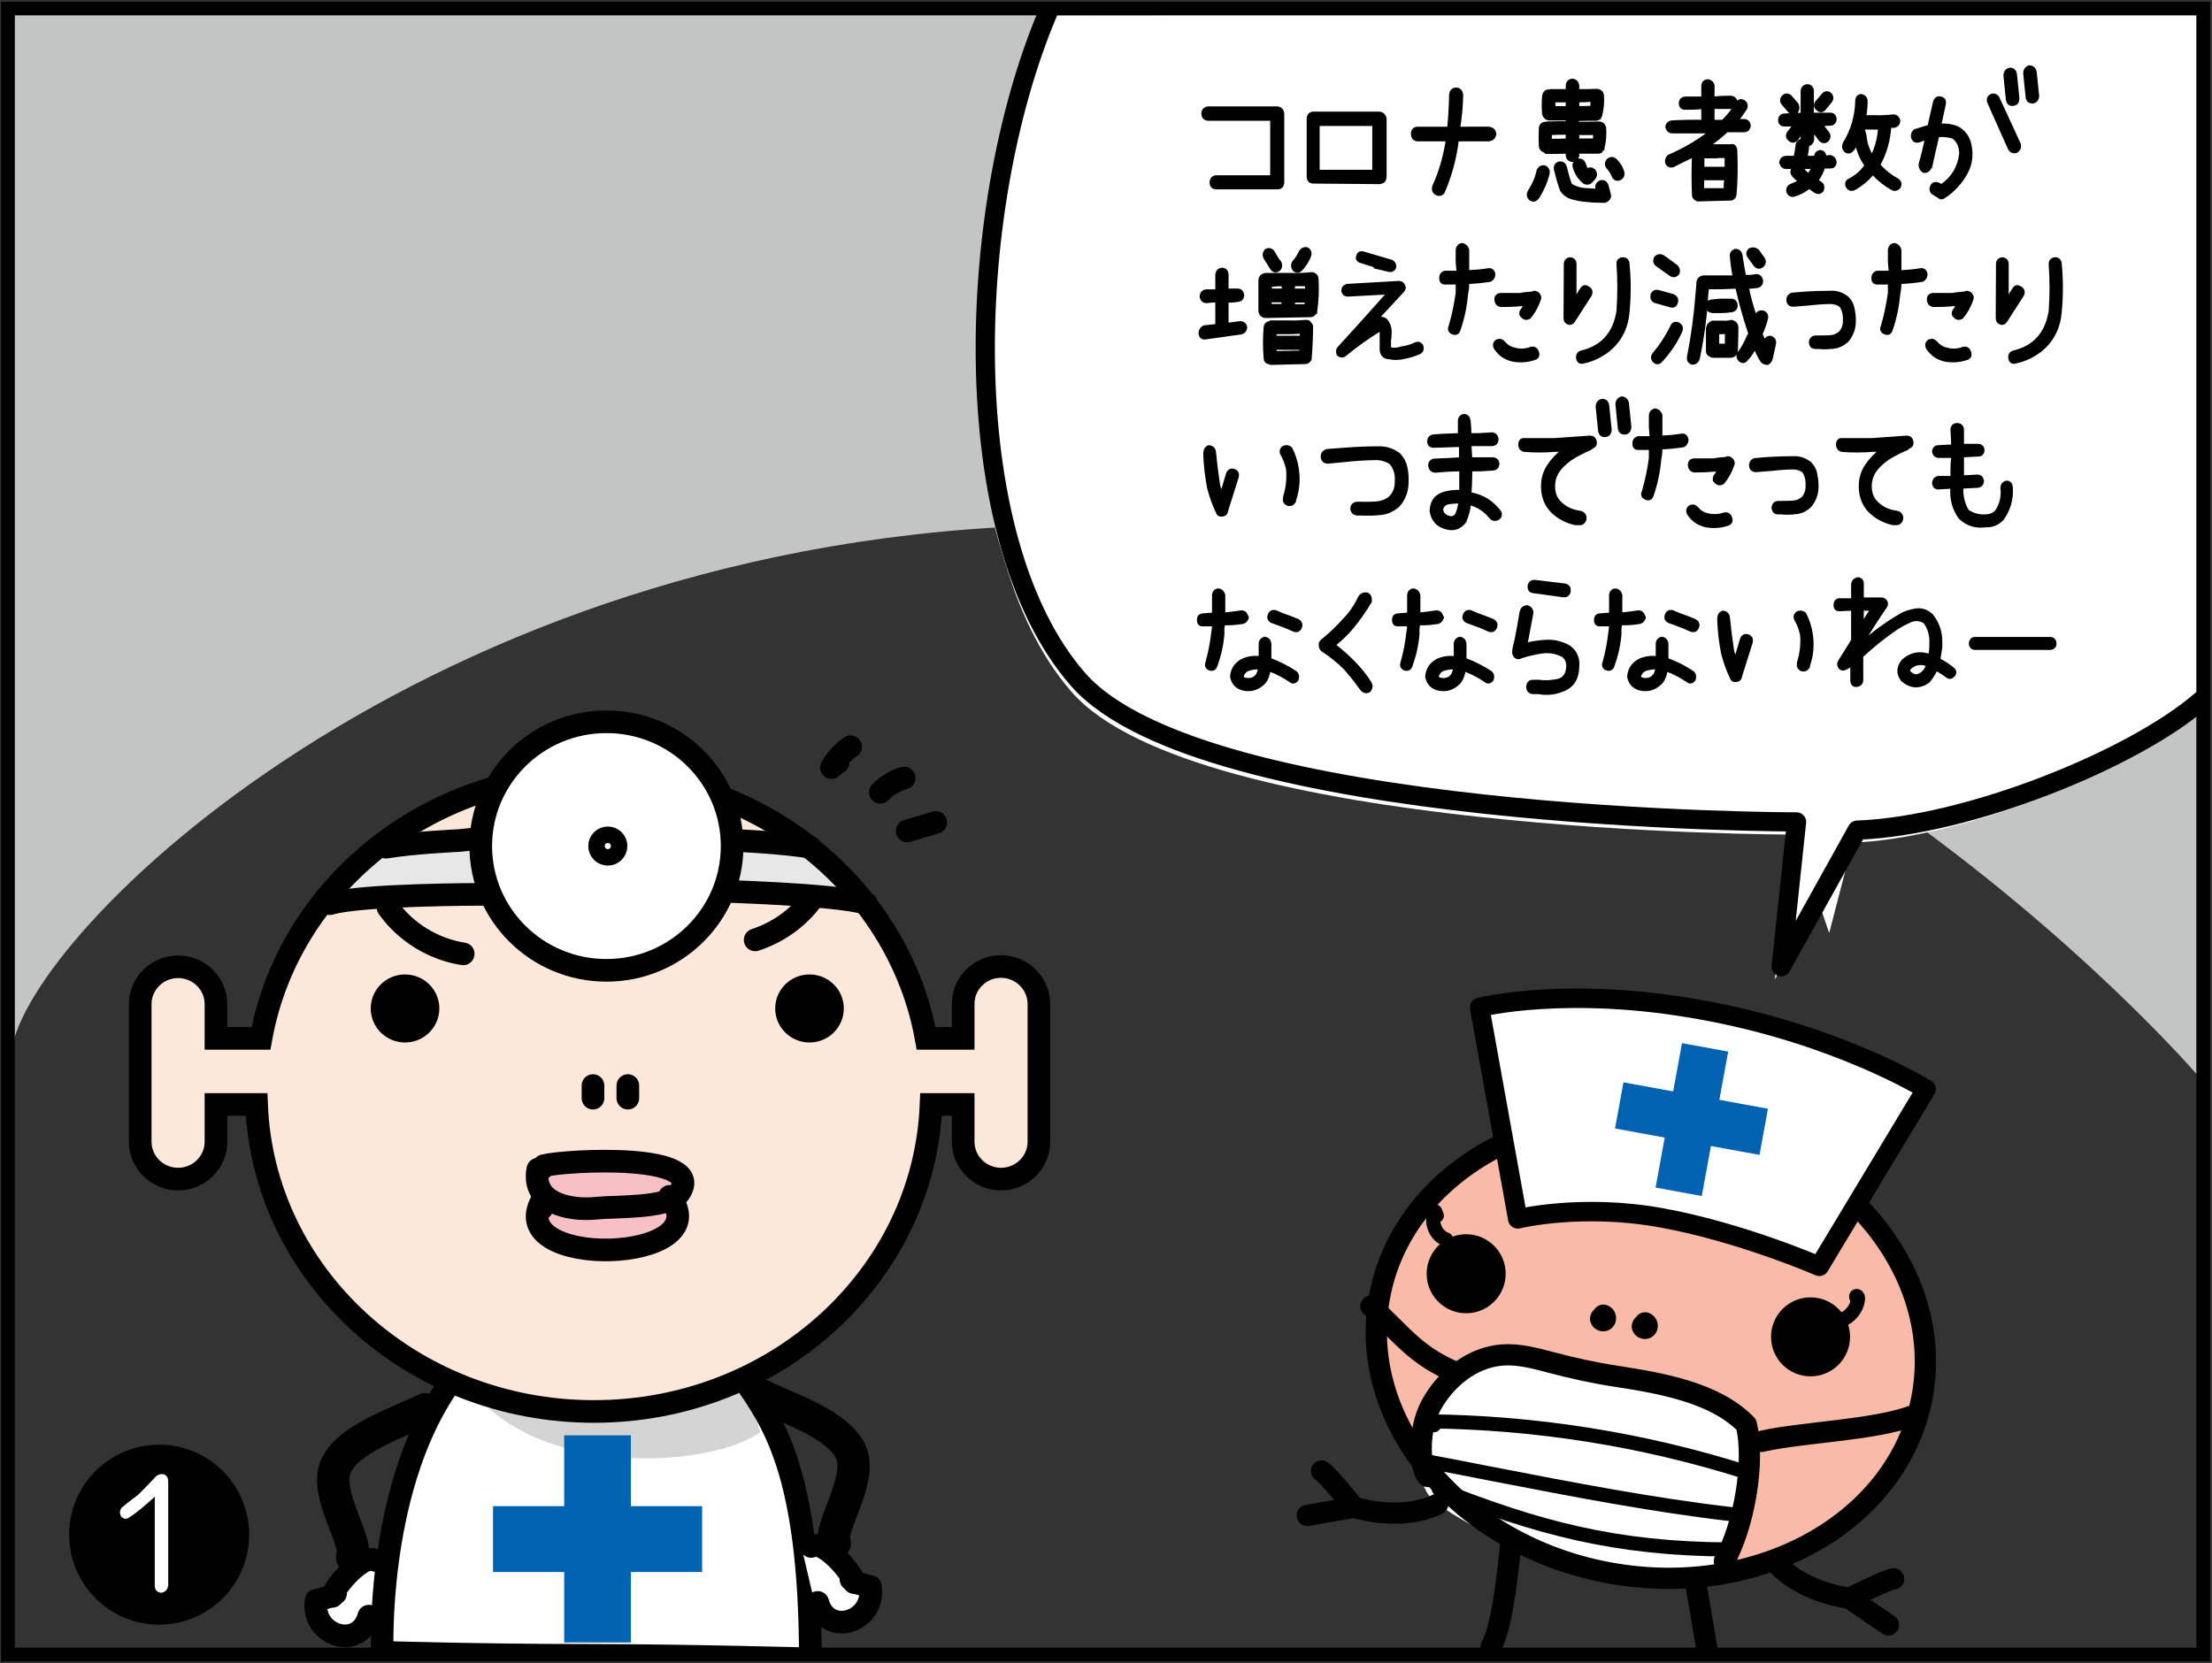 <?xml version="1.0" encoding="utf-8"?>
<!-- Generator: Adobe Illustrator 26.2.1, SVG Export Plug-In . SVG Version: 6.00 Build 0)  -->
<svg version="1.1" xmlns="http://www.w3.org/2000/svg" xmlns:xlink="http://www.w3.org/1999/xlink" x="0px" y="0px"
	 viewBox="0 0 806.1 606.2" style="enable-background:new 0 0 806.1 606.2;" xml:space="preserve">
<rect x="0" y="0" width="806.1" height="606.2" fill="#333333" stroke="none"/>
<style type="text/css">
	.st0{clip-path:url(#SVGID_00000012471251745866182890000004190715415896831880_);fill:#FFFFFF;}
	.st1{clip-path:url(#SVGID_00000012471251745866182890000004190715415896831880_);fill:#C3C4C4;}
	.st2{clip-path:url(#SVGID_00000012471251745866182890000004190715415896831880_);fill:#FCE7DB;}
	.st3{clip-path:url(#SVGID_00000012471251745866182890000004190715415896831880_);fill:#E7E7E8;}
	.st4{clip-path:url(#SVGID_00000012471251745866182890000004190715415896831880_);fill:#D4D4D5;}
	.st5{clip-path:url(#SVGID_00000012471251745866182890000004190715415896831880_);fill:#F6C0C5;}
	.st6{clip-path:url(#SVGID_00000012471251745866182890000004190715415896831880_);fill:#0062B0;}
	
		.st7{clip-path:url(#SVGID_00000012471251745866182890000004190715415896831880_);fill:none;stroke:#000000;stroke-width:8.249;stroke-miterlimit:10;}
	
		.st8{clip-path:url(#SVGID_00000012471251745866182890000004190715415896831880_);fill:none;stroke:#000000;stroke-width:8.249;stroke-linecap:round;stroke-linejoin:round;stroke-miterlimit:10;}
	.st9{clip-path:url(#SVGID_00000012471251745866182890000004190715415896831880_);}
	
		.st10{clip-path:url(#SVGID_00000012471251745866182890000004190715415896831880_);fill:none;stroke:#000000;stroke-width:11.784;stroke-linecap:round;stroke-linejoin:round;stroke-miterlimit:10;}
	.st11{fill:#FFFFFF;stroke:#000000;stroke-width:8.249;stroke-miterlimit:10;}
	.st12{clip-path:url(#SVGID_00000012471251745866182890000004190715415896831880_);fill:#F9BBA8;}
	
		.st13{clip-path:url(#SVGID_00000012471251745866182890000004190715415896831880_);fill:none;stroke:#000000;stroke-width:7.744;stroke-linecap:round;stroke-linejoin:round;stroke-miterlimit:10;}
	
		.st14{clip-path:url(#SVGID_00000012471251745866182890000004190715415896831880_);fill:#FFFFFF;stroke:#000000;stroke-width:7.088;stroke-linecap:round;stroke-linejoin:round;stroke-miterlimit:10;}
	
		.st15{clip-path:url(#SVGID_00000012471251745866182890000004190715415896831880_);fill:none;stroke:#000000;stroke-width:5.148;stroke-linecap:round;stroke-linejoin:round;stroke-miterlimit:10;}
	.st16{fill:#0062B0;}
	.st17{stroke:#000000;stroke-width:1.033;stroke-miterlimit:10;}
	
		.st18{clip-path:url(#SVGID_00000012471251745866182890000004190715415896831880_);fill:none;stroke:#000000;stroke-width:7;stroke-linecap:round;stroke-linejoin:round;stroke-miterlimit:10;}
	.st19{fill:none;stroke:#000000;stroke-width:5;stroke-miterlimit:10;}
	.st20{fill:#FFFFFF;}
</style>
<g id="コミック下地">
</g>
<g id="レイヤー_4">
</g>
<g id="コミック線">
</g>
<g id="K線のコピー">
	<g>
		<defs>
			<rect id="SVGID_1_" x="2.9" y="3.1" width="800" height="600"/>
		</defs>
		<clipPath id="SVGID_00000118366851610548232570000014448853932849441975_">
			<use xlink:href="#SVGID_1_"  style="overflow:visible;"/>
		</clipPath>
		<path style="clip-path:url(#SVGID_00000118366851610548232570000014448853932849441975_);fill:#FFFFFF;" d="M801.1,257.7
			c-24.6,21.4-84.8,45.8-125.4,47.3l-9.1,35.1L653.6,302c0,0-216.3,0-261.8-51.9S346.1,105,381.1,4.2l423.1-0.1L801.1,257.7z"/>
		<path style="clip-path:url(#SVGID_00000118366851610548232570000014448853932849441975_);fill:#C3C4C4;" d="M804.1,4.1l-2.4,388.8
			c0,0-171.8-201.6-405.5-201.6S13.6,335.6,4.5,381.4l-4.6-378L804.1,4.1z"/>
		<path style="clip-path:url(#SVGID_00000118366851610548232570000014448853932849441975_);fill:#FFFFFF;" d="M799.9,259.9
			c-24.6,21.4-84.8,45.8-125.4,47.3L646.8,357l5.6-52.8c0,0-216.3,0-261.8-51.9S349.1,77.5,381.1,5.7l423.1-1.6l-0.1,262.8"/>
		<polygon style="clip-path:url(#SVGID_00000118366851610548232570000014448853932849441975_);fill:#FFFFFF;" points="140,570.8 
			132.7,567.2 124.3,579.1 113.4,583.9 119.4,597.1 135.1,591.1 		"/>
		<path style="clip-path:url(#SVGID_00000118366851610548232570000014448853932849441975_);fill:#FFFFFF;" d="M270.4,501.3
			c8.5,15.6,23,34.7,26.6,101.8c0,0-59.3,6-76.2,7.2c-16.9,1.2-62.9-4.8-81-9.6c0,0-2.4-12,4.8-47.9c7.3-35.9,19.4-50.3,19.4-50.3
			s29,14.4,53.2,12C241.3,512.1,270.4,501.3,270.4,501.3z"/>
		<path style="clip-path:url(#SVGID_00000118366851610548232570000014448853932849441975_);fill:#FCE7DB;" d="M352.1,378.3
			c0,0-2.4-26.4,13.3-26.4s13.3,24,13.3,29.9s0,39.5,0,39.5s-7.3,8.4-14.5,9.6c-7.3,1.2-14.5-9.6-14.5-28.7l-8.5,2.4
			c0,0-13.3,110.2-120.9,111.4c-107.6,1.2-124.6-93.4-127-112.6l-15.7-1.2c0,0,3.6,28.7-12.1,28.7s-13.3-9.6-14.5-26.4
			c-1.2-16.8,1.2-40.7,1.2-40.7s4.8-15.6,14.5-14.4c9.7,1.2,13.3,19.2,13.3,31.1l15.7-2.4c0,0,23-82.6,78.6-89.8
			c55.6-7.2,82.2-3.6,93.1,2.4c10.9,6,54.4,37.1,59.3,52.7c4.8,15.6,12.1,34.7,12.1,34.7H352.1z"/>
		<path style="clip-path:url(#SVGID_00000118366851610548232570000014448853932849441975_);fill:#E7E7E8;" d="M311,329.2l-52-4.8
			c0,0-56.2-1.2-81,1.2l-58.1,3.6c0,0,10.9-18,16.9-21.6l37.5-2.4c0,0,74-1.6,90.7-1.2l30.2,3.6C295.3,307.6,303.7,313.6,311,329.2z
			"/>
		<path style="clip-path:url(#SVGID_00000118366851610548232570000014448853932849441975_);fill:#D4D4D5;" d="M277.1,522
			c-18.1,13.2-81,16.8-105.2-15.6c0,0,32.7,18,48.4,9.6c15.7-8.4,50.8-13.2,50.8-13.2L277.1,522z"/>
		<path style="clip-path:url(#SVGID_00000118366851610548232570000014448853932849441975_);fill:#F6C0C5;" d="M249.8,429.8
			c-2.6,5.5-3.6,8.4-3.6,8.4s2.4,21.6-23,19.2s-27.8-15.6-26.6-19.2c1.2-3.6-3.6-9.6,2.4-12c6-2.4,15.7-4.8,24.2-3.6
			C231.7,423.8,252.4,424.3,249.8,429.8z"/>
		
			<rect x="205.6" y="523.2" style="clip-path:url(#SVGID_00000118366851610548232570000014448853932849441975_);fill:#0062B0;" width="24.3" height="75.5"/>
		
			<rect x="205.7" y="522.9" transform="matrix(4.486817e-11 -1 1 4.486817e-11 -343.235 778.717)" style="clip-path:url(#SVGID_00000118366851610548232570000014448853932849441975_);fill:#0062B0;" width="24" height="76.2"/>
		
			<path style="clip-path:url(#SVGID_00000118366851610548232570000014448853932849441975_);fill:none;stroke:#000000;stroke-width:8.249;stroke-miterlimit:10;" d="
			M364.8,352.3c-7.6,0-13.8,6.1-13.8,13.6v12.6h-13.5c-9.9-54.8-60.3-96.5-121.2-96.5s-111.3,41.7-121.2,96.5H78.7V366
			c0-7.5-6.2-13.6-13.8-13.6c-7.6,0-13.8,6.1-13.8,13.6v50.2c0,7.5,6.2,13.6,13.8,13.6c7.6,0,13.8-6.1,13.8-13.6v-13.6h14.8
			c2.4,62.1,56.4,111.9,122.9,111.9s120.4-49.7,122.9-111.9H351v13.6c0,7.5,6.2,13.6,13.8,13.6s13.8-6.1,13.8-13.6V366
			C378.6,358.5,372.4,352.3,364.8,352.3z"/>
		
			<path style="clip-path:url(#SVGID_00000118366851610548232570000014448853932849441975_);fill:none;stroke:#000000;stroke-width:8.249;stroke-linecap:round;stroke-linejoin:round;stroke-miterlimit:10;" d="
			M140.7,308.8c10.4-1.7,26.4-2.4,26.4-2.4s25.7-2.8,49.9-2.3s51.8,2.3,51.8,2.3s16,0.7,26.4,2.4"/>
		
			<ellipse style="clip-path:url(#SVGID_00000118366851610548232570000014448853932849441975_);" cx="295" cy="367.6" rx="12.5" ry="12.4"/>
		
			<ellipse style="clip-path:url(#SVGID_00000118366851610548232570000014448853932849441975_);" cx="147.6" cy="367.6" rx="12.5" ry="12.4"/>
		
			<path style="clip-path:url(#SVGID_00000118366851610548232570000014448853932849441975_);fill:none;stroke:#000000;stroke-width:8.249;stroke-linecap:round;stroke-linejoin:round;stroke-miterlimit:10;" d="
			M198.2,424.9c7.7-2,60.8-5,49,10.4c-4,5.2-23.4,4.4-29.8,5.1c-9.4,1-23.8-1.6-21.4-14.2C197.2,425.9,198.1,426.2,198.2,424.9z"/>
		
			<path style="clip-path:url(#SVGID_00000118366851610548232570000014448853932849441975_);fill:none;stroke:#000000;stroke-width:8.249;stroke-linecap:round;stroke-linejoin:round;stroke-miterlimit:10;" d="
			M244,436.1c19.2,24.6-61,26.9-46.5,1.5c0,0.7-0.3,2.3-0.1,3"/>
		
			<path style="clip-path:url(#SVGID_00000118366851610548232570000014448853932849441975_);fill:none;stroke:#000000;stroke-width:8.249;stroke-linecap:round;stroke-linejoin:round;stroke-miterlimit:10;" d="
			M228.8,395.7c0,0.9,0,6.1,0,4.5"/>
		
			<path style="clip-path:url(#SVGID_00000118366851610548232570000014448853932849441975_);fill:none;stroke:#000000;stroke-width:8.249;stroke-linecap:round;stroke-linejoin:round;stroke-miterlimit:10;" d="
			M216.1,395.7c0,0.9,0,6.1,0,4.5"/>
		
			<path style="clip-path:url(#SVGID_00000118366851610548232570000014448853932849441975_);fill:none;stroke:#000000;stroke-width:8.249;stroke-linecap:round;stroke-linejoin:round;stroke-miterlimit:10;" d="
			M271.1,502.9c9.7,14.4,24.2,32.3,24.2,101.8c0,0-44-1.3-81.5-1.3s-74.5-1.1-74.5-1.1s-2.4-57.5,23-95.8"/>
		
			<path style="clip-path:url(#SVGID_00000118366851610548232570000014448853932849441975_);fill:none;stroke:#000000;stroke-width:11.784;stroke-linecap:round;stroke-linejoin:round;stroke-miterlimit:10;" d="
			M155,513.7c-9.9,4.9-28.4,10.7-32.7,21c-4.2,10.2,8.6,27.6,6,32.9"/>
		
			<path style="clip-path:url(#SVGID_00000118366851610548232570000014448853932849441975_);fill:none;stroke:#000000;stroke-width:8.249;stroke-linecap:round;stroke-linejoin:round;stroke-miterlimit:10;" d="
			M136.8,568.8c-5.5-3.3-18.4,14.6-14.5,12"/>
		
			<path style="clip-path:url(#SVGID_00000118366851610548232570000014448853932849441975_);fill:none;stroke:#000000;stroke-width:8.249;stroke-linecap:round;stroke-linejoin:round;stroke-miterlimit:10;" d="
			M121.1,581.9c-2,0.1-3.8,1.2-5.9,1.4c-1.9,13,15.7,18.5,19.2,5.8"/>
		<polygon style="clip-path:url(#SVGID_00000118366851610548232570000014448853932849441975_);fill:#FFFFFF;" points="292.5,565.7 
			299.8,562.1 308.2,574.1 319.1,578.9 313.1,592.1 297.3,586.1 		"/>
		
			<path style="clip-path:url(#SVGID_00000118366851610548232570000014448853932849441975_);fill:none;stroke:#000000;stroke-width:11.784;stroke-linecap:round;stroke-linejoin:round;stroke-miterlimit:10;" d="
			M277.5,508.6c9.9,4.9,28.4,10.7,32.7,21c4.2,10.2-8.6,27.6-6,32.9"/>
		
			<path style="clip-path:url(#SVGID_00000118366851610548232570000014448853932849441975_);fill:none;stroke:#000000;stroke-width:8.249;stroke-linecap:round;stroke-linejoin:round;stroke-miterlimit:10;" d="
			M295.6,563.7c5.5-3.3,18.4,14.6,14.5,12"/>
		
			<path style="clip-path:url(#SVGID_00000118366851610548232570000014448853932849441975_);fill:none;stroke:#000000;stroke-width:8.249;stroke-linecap:round;stroke-linejoin:round;stroke-miterlimit:10;" d="
			M311.3,576.9c2,0.1,3.8,1.2,5.9,1.4c1.9,13-15.7,18.5-19.2,5.8"/>
		
			<path style="clip-path:url(#SVGID_00000118366851610548232570000014448853932849441975_);fill:none;stroke:#000000;stroke-width:8.249;stroke-linecap:round;stroke-linejoin:round;stroke-miterlimit:10;" d="
			M120.2,329.4c11.3-3.4,55.6-3.4,55.6-3.4c7.2-0.1,26.2-2.8,47.1-2.4s25.4,0.6,25.4,0.6l12.6,0.6c0,0,43.5,1.1,54.8,4.5"/>
		<g style="clip-path:url(#SVGID_00000118366851610548232570000014448853932849441975_);">
			<ellipse class="st11" cx="221" cy="308.4" rx="45.8" ry="45.3"/>
			<ellipse class="st11" cx="221.5" cy="308.4" rx="3" ry="3"/>
		</g>
		
			<path style="clip-path:url(#SVGID_00000118366851610548232570000014448853932849441975_);fill:none;stroke:#000000;stroke-width:8.249;stroke-linecap:round;stroke-linejoin:round;stroke-miterlimit:10;" d="
			M168.8,347.7c-10.9-1.7-21-7.9-27.4-16.9"/>
		
			<path style="clip-path:url(#SVGID_00000118366851610548232570000014448853932849441975_);fill:none;stroke:#000000;stroke-width:8.249;stroke-linecap:round;stroke-linejoin:round;stroke-miterlimit:10;" d="
			M275.2,342.6c8.3-2.7,15.8-8,20.9-15.1"/>
		
			<ellipse transform="matrix(0.18 -0.984 0.984 0.18 10.105 994.264)" style="clip-path:url(#SVGID_00000118366851610548232570000014448853932849441975_);fill:#F9BBA8;" cx="601.4" cy="491.1" rx="83.8" ry="100.5"/>
		<path style="clip-path:url(#SVGID_00000118366851610548232570000014448853932849441975_);fill:#FFFFFF;" d="M637.9,538.9
			c-2.8-9.1,3.6-23.4-13.1-29.7s-58.7-12.9-72-15.2s-23.1,8.7-28.7,17.7s-11.7,29.1,0.5,37.1c12.2,8,28.8,17.6,52.2,21.9
			c23.4,4.3,50.7,3.1,50.7,3.1S639.3,543.4,637.9,538.9z"/>
		
			<ellipse transform="matrix(0.18 -0.984 0.984 0.18 10.105 994.264)" style="clip-path:url(#SVGID_00000118366851610548232570000014448853932849441975_);fill:none;stroke:#000000;stroke-width:7.744;stroke-linecap:round;stroke-linejoin:round;stroke-miterlimit:10;" cx="601.4" cy="491.1" rx="83.8" ry="100.5"/>
		
			<path style="clip-path:url(#SVGID_00000118366851610548232570000014448853932849441975_);fill:#FFFFFF;stroke:#000000;stroke-width:7.088;stroke-linecap:round;stroke-linejoin:round;stroke-miterlimit:10;" d="
			M663,461.6c0,0-28.4-12.4-57.6-17.7c-29.2-5.3-52.3,0.4-52.3,0.4l-13.9-77.1c0,0,31.9-8.1,81.4,1c49.4,9,81.3,28.8,81.3,28.8
			L663,461.6z"/>
		<circle style="clip-path:url(#SVGID_00000118366851610548232570000014448853932849441975_);" cx="659.8" cy="487.3" r="14.4"/>
		<circle style="clip-path:url(#SVGID_00000118366851610548232570000014448853932849441975_);" cx="534.3" cy="464.3" r="14.4"/>
		
			<path style="clip-path:url(#SVGID_00000118366851610548232570000014448853932849441975_);fill:none;stroke:#000000;stroke-width:7.744;stroke-linecap:round;stroke-linejoin:round;stroke-miterlimit:10;" d="
			M628.4,569.1c7-12.7,11.3-35.7,8-49.8c-11.3-11.7-31.1-15.1-47.2-17.6c-8.1-1.2-16.1-3-24.1-5.1c-5.7-1.5-11.5-3.1-17.4-2.7
			c-11.1,0.7-20.9,8.6-26.2,18.4c-5.3,9.8-3.9,24.1-1.1,25.9"/>
		
			<path style="clip-path:url(#SVGID_00000118366851610548232570000014448853932849441975_);fill:none;stroke:#000000;stroke-width:7.744;stroke-linecap:round;stroke-linejoin:round;stroke-miterlimit:10;" d="
			M641.9,525.4c15-3.4,40.9-4,55.4-9.4c-0.8,0.4-1.6,0.8-2.3,1.2"/>
		
			<path style="clip-path:url(#SVGID_00000118366851610548232570000014448853932849441975_);fill:none;stroke:#000000;stroke-width:7.744;stroke-linecap:round;stroke-linejoin:round;stroke-miterlimit:10;" d="
			M531.1,500.5c-15.1-6.2-19.5-13.4-31.5-24.4"/>
		
			<path style="clip-path:url(#SVGID_00000118366851610548232570000014448853932849441975_);fill:none;stroke:#000000;stroke-width:7.744;stroke-linecap:round;stroke-linejoin:round;stroke-miterlimit:10;" d="
			M599.5,482.2c0.7,0.2,1,1.1,0.6,1.7s-1.5,0.3-1.6-0.4c0-0.7,1.2-0.9,1.4-0.2"/>
		
			<path style="clip-path:url(#SVGID_00000118366851610548232570000014448853932849441975_);fill:none;stroke:#000000;stroke-width:7.744;stroke-linecap:round;stroke-linejoin:round;stroke-miterlimit:10;" d="
			M584.3,479.4c0.7,0.2,1,1.1,0.6,1.7c-0.4,0.6-1.5,0.3-1.6-0.4c0-0.7,1.2-0.9,1.4-0.2"/>
		
			<path style="clip-path:url(#SVGID_00000118366851610548232570000014448853932849441975_);fill:none;stroke:#000000;stroke-width:5.148;stroke-linecap:round;stroke-linejoin:round;stroke-miterlimit:10;" d="
			M636,536.5c-37.3-11.8-76.4-18-115.5-18.4c0.7,0.5,1.4,0.9,2.1,1.4"/>
		
			<path style="clip-path:url(#SVGID_00000118366851610548232570000014448853932849441975_);fill:none;stroke:#000000;stroke-width:5.148;stroke-linecap:round;stroke-linejoin:round;stroke-miterlimit:10;" d="
			M631.4,552c-29.2-3.4-58.1-9-87-14.6c-9.2-1.8-18.3-3.6-27.5-5.3"/>
		
			<path style="clip-path:url(#SVGID_00000118366851610548232570000014448853932849441975_);fill:none;stroke:#000000;stroke-width:5.148;stroke-linecap:round;stroke-linejoin:round;stroke-miterlimit:10;" d="
			M630.1,564.8c-41.5-0.2-69.8-7.9-105.8-22.1"/>
		
			<path style="clip-path:url(#SVGID_00000118366851610548232570000014448853932849441975_);fill:none;stroke:#000000;stroke-width:5.148;stroke-linecap:round;stroke-linejoin:round;stroke-miterlimit:10;" d="
			M527,451.8c-3.9-1.4-5.9-6.5-4-10.2c0.2,0.5,0.4,1,0.6,1.5"/>
		
			<path style="clip-path:url(#SVGID_00000118366851610548232570000014448853932849441975_);fill:none;stroke:#000000;stroke-width:5.148;stroke-linecap:round;stroke-linejoin:round;stroke-miterlimit:10;" d="
			M670.3,481.4c3.6-0.9,6.5-4.3,6.8-8c0-0.4-0.1-1-0.5-1s-0.1,0.8,0.1,0.5"/>
		<g style="clip-path:url(#SVGID_00000118366851610548232570000014448853932849441975_);">
			
				<rect x="607.8" y="381.2" transform="matrix(0.984 0.18 -0.18 0.984 83.5 -104.265)" class="st16" width="17.1" height="53.5"/>
			
				<rect x="607.8" y="381.2" transform="matrix(0.18 -0.984 0.984 0.18 104.046 940.806)" class="st16" width="17.1" height="53.5"/>
		</g>
		<g style="clip-path:url(#SVGID_00000118366851610548232570000014448853932849441975_);">
			<g>
				<path class="st17" d="M440.2,39.3h25.4c1.1,0.2,1.8,0.9,1.9,2.1v25.1c-0.1,1.3-0.7,2-1.9,2h-22.4c-1.2,0-1.8-0.7-1.9-2
					c0.1-1.3,0.7-2,1.9-2.1h20.2V43.5h-23.2c-1.2-0.1-1.8-0.8-1.9-2.2C438.4,40.2,439,39.5,440.2,39.3z"/>
				<path class="st17" d="M478.4,41.2h24.1c1.3,0.1,2.1,0.8,2.3,2.1v21.3c-0.1,0.6-0.3,1.1-0.6,1.5c-0.5,0.3-1.1,0.5-1.7,0.5
					l-24.1-0.2c-1.1-0.1-1.7-0.8-1.7-2.1v-21C476.7,42.1,477.3,41.4,478.4,41.2z M500.6,45.4h-20.2v17h20.2V45.4z"/>
				<path class="st17" d="M542.5,46.7c1.3,0.1,2,0.8,2.3,2c-0.2,1.4-0.9,2.2-2.3,2.3h-11.4c-0.8,6.7-2.5,13-5.1,19
					c-0.5,0.9-1.4,1.1-2.4,0.7c-1.2-0.6-1.5-1.5-1.1-2.9c2.4-5.2,4-10.9,4.9-16.8h-10.9c-1.2-0.1-1.8-0.9-1.8-2.3
					c0-1.2,0.6-1.9,1.8-2h11.4c0.4-4.1,0.6-8.1,0.7-12.1c0.1-1.3,0.7-2,1.8-2.2c1.4,0,2.1,0.7,2.3,2.2c-0.1,4-0.4,8-1.1,12.1H542.5z
					"/>
				<path class="st17" d="M562.9,60.8c1.1,0.5,1.5,1.3,1.3,2.5c-0.8,3.2-2.1,6.1-3.8,8.7c-0.4,0.6-0.9,0.9-1.5,1
					c-0.4,0-0.8-0.2-1.2-0.4c-0.9-0.8-1-1.8-0.4-2.9c1.5-2.3,2.6-4.8,3.2-7.6C561,61.1,561.8,60.6,562.9,60.8z M563.2,55.1
					c-1.1-0.1-1.7-0.7-1.9-1.8c-0.1-2.2-0.1-4.4,0-6.6c0.2-1.2,0.8-1.8,2-1.8h0.2c0.1-0.1,0.3-0.1,0.4-0.1c2.4-0.1,4.8-0.1,7.2-0.1
					v-1.3h-6.3h-0.4c-1-0.2-1.6-0.8-1.9-1.8c-0.2-2.2-0.2-4.4,0-6.6c0.2-1.2,0.8-1.9,2-1.9h0.1c0.1,0,0.3,0,0.5-0.1h6v-1.8
					c0.1-1.2,0.7-1.9,1.9-2c1.2,0.1,1.8,0.8,2,2v1.8c2.3,0,4.7,0,7-0.1c1.1,0.1,1.8,0.7,2,1.8c0.2,2.4,0,4.8-0.6,7.2
					c0,0.1,0,0.3-0.1,0.4c0,0.1-0.1,0.2-0.2,0.3c0,0.1-0.1,0.2-0.2,0.2v0.1c-0.1,0-0.2,0.1-0.2,0.2h-0.1c-0.1,0.1-0.1,0.1-0.2,0.2
					h-0.1c-0.1,0-0.1,0-0.2,0.1h-0.1c-0.1,0.1-0.2,0.1-0.3,0.1h-0.1h-0.2h-0.1c-2.2,0-4.4,0-6.5,0.1v1.3c2.6,0,5.3,0,8-0.1
					c1.1,0.1,1.8,0.7,2,1.8c0.2,2.4,0,4.9-0.6,7.3v0.1c0,0.1-0.1,0.2-0.1,0.3h-0.1c0,0.1,0,0.2-0.1,0.3h-0.1c0,0.1-0.1,0.2-0.2,0.2
					v0.1c0,0-0.1,0.1-0.2,0.1v0.1c-0.1,0-0.2,0.1-0.3,0.1v0.1c-0.1,0-0.2,0-0.3,0.1h-0.2c-0.1,0-0.1,0-0.1,0.1h-0.3H575v1
					c-0.1,1.3-0.8,1.9-2,2c-1.2-0.1-1.8-0.7-1.9-2v-1c-2.5,0.1-5,0.1-7.5,0.1c-0.1,0-0.3,0-0.4-0.1H563.2z M571.1,51v-2.4
					c-2,0-4,0-6,0.1c-0.1,0.8-0.1,1.6-0.1,2.4C567.1,51.1,569.1,51.1,571.1,51z M566.3,39.2h4.8v-2.4h-4.8V39.2z M585.7,67.7
					l0.8,3.1c0.2,0.6,0.1,1.2-0.3,1.7c-0.4,0.5-0.9,0.8-1.4,0.9h-1.3c-1.8,0-3.6-0.1-5.3-0.3c-1.7-0.1-3.4-0.4-5.1-0.9
					c-1.7-0.4-3.1-1.4-4.1-2.9c-0.9-2.5-1.6-5-2.2-7.5c-0.2-1.2,0.2-2,1.3-2.4c1.2-0.2,2,0.3,2.4,1.5c0.5,2.2,1.1,4.4,1.9,6.5
					c1.9,1.1,3.9,1.7,6.1,1.7c1.2,0.1,2.4,0.2,3.6,0.2c-0.1-0.2-0.1-0.4-0.2-0.6c-0.2-1.2,0.3-2,1.4-2.5
					C584.5,66,585.3,66.5,585.7,67.7z M578.4,61.9c0.8-0.5,1.6-0.5,2.4,0.1c0.8,0.9,0.9,1.9,0.2,2.9c-0.4,0.4-0.7,0.8-1.1,1.2
					c-0.4,0.5-0.9,0.7-1.5,0.7c-0.4,0-0.8-0.1-1.1-0.3c-1.8-1.5-3.1-3.4-3.7-5.8c-0.2-1.1,0.3-1.9,1.4-2.3c1.1-0.3,1.9,0.2,2.4,1.3
					C577.6,60.5,577.9,61.3,578.4,61.9z M580.2,36.6c-1.8,0.1-3.5,0.2-5.2,0.2v2.4c1.6,0,3.3-0.1,5-0.1
					C580.1,38.3,580.1,37.5,580.2,36.6z M581.2,48.7H575V51h6C581,50.2,581.1,49.4,581.2,48.7z M591.4,62.6c0.3,1.2-0.1,2.1-1.1,2.6
					c-0.3,0.1-0.5,0.2-0.7,0.2c-0.9,0-1.5-0.5-1.8-1.3c-0.4-1.1-1.1-2.1-1.9-3c-0.7-0.9-0.7-1.9,0.1-2.8c1-0.8,1.9-0.7,2.8,0.1
					C590,59.6,590.9,61,591.4,62.6z"/>
				<path class="st17" d="M635.7,43.9c1,0.1,1.6,0.7,1.8,1.8c-0.1,1.2-0.7,1.9-1.8,2h-6.4c-2.1,2-4.4,3.8-6.7,5.4h2.7h5.5
					c0.4-0.2,0.9-0.1,1.3,0.3c0.3,0.4,0.5,1,0.5,1.6c0.2,5.4,0.2,10.7-0.3,16c-0.2,1-0.8,1.6-1.8,1.6l-11.4,0.3
					c-0.4,0.1-0.7,0-1-0.3c-0.7-0.3-1-0.8-1-1.6c-0.2-4.7-0.2-9.4,0-14.2c-2.5,1.2-5,2.4-7.5,3.7c-1,0.2-1.7-0.1-2.2-1
					c-0.3-1,0-1.9,0.7-2.6c5.4-2.3,10.4-5.2,15.1-8.8h-2.7h-11.1c-1.1-0.1-1.8-0.7-2-1.9c0.2-1.1,0.8-1.7,2-1.8
					c3.7-0.2,7.4-0.3,11.1-0.2v-5c-2.1,0.3-4.3,0.3-6.4,0.3c-1.1,0-1.7-0.6-1.8-1.8c0-1.2,0.6-1.8,1.8-2h6.4v-4.5
					c0.1-1.1,0.7-1.7,1.8-1.8c1.1,0.1,1.8,0.8,2,1.8v4.5c2.1-0.2,4.2-0.3,6.4-0.3c1.1,0.1,1.8,0.7,2,1.8c-0.1,1.1-0.7,1.8-1.7,2
					h-6.7v5h3.5c2-1.9,3.7-4.1,5.1-6.5c0.6-1,1.4-1.3,2.5-0.8c1,0.7,1.2,1.5,0.8,2.6c-1,1.5-2,3-3.2,4.4H635.7z M625.3,57.2h-4.7
					v4.1h4.5h3.9v-1.8v-2.4H625.3z M628.7,69.1c-0.1-1.3,0-2.6,0.2-3.9h-3.9h-4.5v3.9H628.7z"/>
				<path class="st17" d="M668.8,43.5c-0.1,1.1-0.7,1.7-1.7,1.8c-1.1,0-2.2,0.1-3.2,0.3l2.2,2.8c0.7,1,0.6,2-0.3,2.9
					c-0.9,0.6-1.7,0.5-2.5-0.3l-2.7-3.6v3.4c-0.1,1.1-0.7,1.8-1.8,2.1c-0.1,1.5-0.3,3-0.7,4.4h3.5c0-1.2,0.6-1.9,1.7-2.1
					c1.1,0.1,1.6,0.7,1.8,1.8v0.3c0.6-0.1,1.1-0.2,1.7-0.3c1.2,0.2,1.8,0.9,2,2.1c-0.1,1.2-0.7,1.8-1.7,1.8h-2.5
					c-0.5,1.8-1.4,3.5-2.5,4.9c0.5,0.3,1,0.7,1.5,1c0.5,0.4,0.8,0.9,0.7,1.6c0,0.4-0.1,0.7-0.2,1c-0.7,0.9-1.5,1-2.5,0.5
					c-0.8-0.5-1.5-1.1-2.3-1.6c-1.6,1.3-3.5,2.3-5.5,2.9c-1.1,0.2-1.8-0.2-2.3-1.3c-0.2-1.1,0.2-1.9,1.2-2.4
					c1.1-0.4,2.2-0.9,3.2-1.5c-1.1-0.6-2-1.5-2.7-2.5c-0.3-0.5-0.3-1.1,0-1.6v-0.8h-2.3c-1.1-0.1-1.7-0.7-2-1.8c0.1-1.2,0.8-1.9,2-2
					h3.2c0.4-1.5,0.6-3.1,0.8-4.7c0.3-0.9,0.9-1.4,1.8-1.6v-0.2v-2.6l-2,2.6c-0.8,0.9-1.6,0.9-2.5,0.2c-0.9-0.7-1.1-1.5-0.5-2.6
					l2.2-2.8h-3.7c-1.1-0.1-1.7-0.7-1.7-1.9c0.1-1.1,0.6-1.7,1.7-1.8l6.5-0.3v-8.5c0.2-1.2,0.8-1.8,2-1.9c1.1,0.1,1.7,0.7,1.8,1.9
					v8.5h6.2C668,41.5,668.7,42.1,668.8,43.5z M652.1,40.6l-2.5-2.9c-0.6-0.9-0.5-1.8,0.3-2.6c0.8-0.7,1.6-0.7,2.5,0l2.5,2.9
					c0.5,1,0.4,2-0.2,2.9C653.7,41.5,652.9,41.4,652.1,40.6z M659.1,63.7c0.6-0.8,1.1-1.6,1.5-2.6h-3.2c-0.1,0.3-0.2,0.6-0.2,0.8
					C657.7,62.6,658.3,63.2,659.1,63.7z M664.8,39.8c-0.8,0.8-1.6,0.8-2.5,0c-0.9-0.8-0.9-1.7-0.3-2.6l2.5-2.9
					c0.8-0.7,1.7-0.7,2.5,0c0.7,0.8,0.8,1.7,0.2,2.6L664.8,39.8z M691.4,65.5c1,0.6,1.3,1.5,0.8,2.6c-0.7,0.9-1.5,1.2-2.5,0.8
					c-2.7-1.5-5.1-3.4-7.2-5.7c-2,2.4-4.3,4.3-6.9,5.7c-1.1,0.4-1.9,0.1-2.5-1c-0.4-1.1-0.1-1.9,1-2.4c2.3-1.2,4.3-2.9,5.9-5.2
					c-1.7-2.4-2.9-5.1-3.4-8c-0.4,0.8-0.9,1.6-1.5,2.3c-0.7,0.9-1.6,1.1-2.5,0.5c-0.9-0.8-1-1.8-0.5-2.9c2.9-4.7,4.4-9.9,4.5-15.6
					c0.1-1.1,0.6-1.7,1.7-1.8c1.1,0.2,1.7,0.9,1.8,2c0,1.9-0.2,3.8-0.5,5.7h3.4c2.3,0.1,4.7,0,7-0.3c1.1,0.1,1.8,0.7,2,1.9
					c-0.1,1.1-0.7,1.8-1.8,2h-1.5c-0.3,5-1.6,9.7-4,14C686.7,62.4,688.9,64.1,691.4,65.5z M679.7,49.5c0.2,2.7,1.1,5.2,2.5,7.5
					c1.6-3.2,2.5-6.7,2.7-10.3h-2h-4C679.2,47.6,679.5,48.5,679.7,49.5z"/>
				<path class="st17" d="M713.3,46.5c2.2,1.2,3.7,3,4.4,5.4c1.1,4.1,0.7,7.9-1.3,11.4c-2,3.5-4.6,6.3-7.8,8.4
					c-0.7,0.6-1.4,0.6-2.1,0l-1.8-1.1c-1-0.6-1.3-1.6-0.8-2.7c0.6-1.1,1.4-1.3,2.6-0.8c0.3,0.2,0.7,0.4,1.1,0.5
					c4-2.8,6.3-6.6,6.9-11.6c0-1-0.2-2-0.5-3c-0.5-1.3-1.3-2.3-2.3-3c-1.8-0.5-3.7-0.7-5.5-0.5c-0.9,3.8-1.8,7.6-2.6,11.4h-0.2
					c-0.4,1.2-1.2,1.7-2.4,1.6c-0.9-0.6-1.3-1.4-1.3-2.4v-0.3c0.9-3.1,1.6-6.1,2.3-9.2c-0.9,0.2-1.8,0.4-2.6,0.8
					c-1.1,0.3-1.9,0-2.4-1.1c-0.3-1.1,0-2,0.8-2.7c1.7-0.5,3.5-1.1,5.2-1.6c0.1-0.5,0.2-1.1,0.3-1.6L705,37c0.4-1.1,1.2-1.6,2.3-1.3
					c1.1,0.3,1.5,1,1.3,2.2l-1.6,7.4v0.3C709.2,45.4,711.3,45.7,713.3,46.5z M728.1,35.6l7.8,16.9c0.3,1.2-0.1,2.1-1,2.7
					c-1.1,0.4-1.9,0.1-2.6-0.9l-7.5-16.8c-0.5-1.2-0.3-2.1,0.8-2.7C726.5,34.4,727.4,34.6,728.1,35.6z M730.6,27.5
					c0.1-1.3,0.7-2.1,1.9-2.3c1.1,0,1.8,0.6,2,1.8l0.9,8.8c0,1.4-0.6,2.2-1.9,2.3c-1.1,0.1-1.8-0.5-2-1.8L730.6,27.5z M737.8,26.6
					c0.1-1.2,0.7-2,1.8-2.3c1.1,0.1,1.8,0.7,2.1,1.9l0.9,8.8c-0.1,1.3-0.7,2.1-1.9,2.2c-1.1,0-1.8-0.5-2-1.7L737.8,26.6z"/>
				<path class="st17" d="M451.7,117.6c1.2-0.1,1.9,0.4,2.3,1.6c-0.1,1.3-0.7,2-1.8,2.2l-12.8,1.8c-1.2,0.2-1.9-0.3-2.1-1.6
					c0-1.2,0.5-2,1.5-2.5l4.6-0.5v-8.9c-1.2,0-2.5,0.1-3.7,0.3c-1.2-0.1-1.8-0.7-2-1.8c0-1.2,0.6-2,1.8-2.2h3.9V100
					c0.2-1.2,0.8-1.8,2-1.9c1.1,0.1,1.7,0.7,1.8,1.9v5.7h3.7c1.2,0,1.8,0.6,2,1.9c-0.1,1.2-0.7,1.9-1.8,1.9
					c-1.3,0.3-2.6,0.3-3.9,0.3v8.4L451.7,117.6z M479.4,113.8c-0.4,0.8-1,1.3-1.8,1.3l-16.2,0.3h-0.5c-1-0.2-1.6-0.9-1.8-1.9v-11.3
					c0.1-1.3,0.8-2,2.1-2.2h0.6h8.4c2.6,0.1,5.2,0,7.8-0.3c1.1,0.1,1.8,0.7,2,1.9c0.2,4,0.1,7.9-0.5,11.8V113.8z M461.9,95.5l-1-1.6
					c-0.4-1-0.3-1.9,0.5-2.7c1-0.5,1.8-0.3,2.6,0.6l1,1.8c0.5,0.8,1,1.5,1.5,2.1c0.4,1,0.3,1.9-0.5,2.7c-1,0.6-1.9,0.5-2.6-0.5
					C462.9,97.1,462.4,96.3,461.9,95.5z M477.2,117.6c0.4,0.4,0.7,0.8,0.8,1.3c0,3.9-0.2,7.8-0.5,11.7v0.3c-0.4,0.8-1,1.3-1.9,1.3
					l-12.5,0.3c-0.3-0.1-0.6-0.3-0.8-0.3c-0.9-0.2-1.3-0.8-1.3-1.8c-0.3-3.7-0.3-7.3,0-11c0.1-1.1,0.7-1.8,1.8-1.8
					c0.1-0.3,0.2-0.4,0.5-0.3h6.4c2.1,0.1,4.1,0,6.2-0.2C476.5,117.1,476.9,117.2,477.2,117.6z M467.6,105.7v-1.9
					c-1.6,0-3.1,0.1-4.6,0.3v1.6H467.6z M462.9,109.7v1.6h4.6v-1.6H462.9z M469.8,121.3h-5.1v1.6h4.9h4.6v-0.8v-1
					C472.8,121.2,471.3,121.3,469.8,121.3z M464.7,128.5l9.3-0.2c0-0.5,0-1,0.2-1.3h-4.4h-5.1V128.5z M474.2,98.2
					c-0.7,0.8-1.6,0.9-2.5,0.3c-0.8-0.9-0.9-1.9-0.3-3c1.1-1.2,1.9-2.5,2.6-4c0.7-0.8,1.5-1.1,2.5-0.8c0.9,0.7,1.2,1.6,0.7,2.7
					C476.6,95.2,475.5,96.7,474.2,98.2z M476.1,104.9v-1.1h-4.7v1.9h4.7V104.9z M471.4,111.4h4.4c0.1-0.5,0.2-1.1,0.3-1.6h-4.7
					V111.4z"/>
				<path class="st17" d="M509.9,102.9c0.8,0.1,1.4,0.5,1.7,1.3c0.1,0.2,0.1,0.4,0.2,0.6c-0.1,0.5-0.2,0.9-0.5,1.2
					c-3.3,3.6-6.7,7.2-10,10.8c0.7-0.2,1.4-0.4,2.1-0.8c0.7,0,1.3,0.3,1.8,0.8c1.1,1.4,1.6,3,1.4,4.9c0,0.8,0,1.5-0.2,2.2v2v1.2h0.2
					c1.3,0.3,2.7,0.2,4.1-0.3c1.7-0.2,3.4-0.7,5.1-1.5c1-0.4,1.8-0.2,2.4,0.8c0.3,1,0.1,1.8-0.7,2.4c-2,0.9-4,1.5-6.1,1.9
					c-1.8,0.4-3.6,0.4-5.3,0h-0.5c-1.5-0.4-2.3-1.4-2.3-3.2v-1.5v-2v-2.2V120c-4.6,2.8-9.1,6-13.3,9.5c-0.8,0.5-1.6,0.4-2.4-0.3
					c-0.1-0.3-0.2-0.7-0.2-1.2c0-0.5,0.2-0.9,0.5-1.2c6-6.6,12-13.2,18-20c-4.9,0.3-9.8,0.5-14.7,0.8c-1.1,0-1.7-0.6-1.9-1.7
					c0.1-1,0.6-1.6,1.6-1.9L509.9,102.9z M509.9,102.9c0.8,0.1,1.4,0.5,1.7,1.3c0.1,0.2,0.1,0.4,0.2,0.6c-0.1,0.5-0.2,0.9-0.5,1.2
					c-3.3,3.6-6.7,7.2-10,10.8c0.7-0.2,1.4-0.4,2.1-0.8c0.7,0,1.3,0.3,1.8,0.8c1.1,1.4,1.6,3,1.4,4.9c0,0.8,0,1.5-0.2,2.2v2v1.2h0.2
					c1.3,0.3,2.7,0.2,4.1-0.3c1.7-0.2,3.4-0.7,5.1-1.5c1-0.4,1.8-0.2,2.4,0.8c0.3,1,0.1,1.8-0.7,2.4c-2,0.9-4,1.5-6.1,1.9
					c-1.8,0.4-3.6,0.4-5.3,0h-0.5c-1.5-0.4-2.3-1.4-2.3-3.2v-1.5v-2v-2.2V120c-4.6,2.8-9.1,6-13.3,9.5c-0.8,0.5-1.6,0.4-2.4-0.3
					c-0.1-0.3-0.2-0.7-0.2-1.2c0-0.5,0.2-0.9,0.5-1.2c6-6.6,12-13.2,18-20c-4.9,0.3-9.8,0.5-14.7,0.8c-1.1,0-1.7-0.6-1.9-1.7
					c0.1-1,0.6-1.6,1.6-1.9L509.9,102.9z M494.8,93.2c0.3-1,1-1.3,2.1-1c1.7,0.5,3.4,1,5.1,1.5c1.7,0.5,3.4,1,5.1,1.5
					c0.7,0.3,1.1,0.8,1.2,1.7v0.5c-0.4,1-1.1,1.4-2.1,1.2l-5.1-1.2V97l-5.4-1.7C494.7,94.9,494.4,94.2,494.8,93.2z M494.8,93.2
					c0.3-1,1-1.3,2.1-1c1.7,0.5,3.4,1,5.1,1.5c1.7,0.5,3.4,1,5.1,1.5c0.7,0.3,1.1,0.8,1.2,1.7v0.5c-0.4,1-1.1,1.4-2.1,1.2l-5.1-1.2
					V97l-5.4-1.7C494.7,94.9,494.4,94.2,494.8,93.2z"/>
				<path class="st17" d="M542.3,98.3c1.1-0.2,1.8,0.3,2.1,1.5v0.5c-0.1,0.9-0.6,1.5-1.3,1.9c-2.6,0.4-5.3,0.7-8,0.8h-0.2
					c0,1.4-0.1,2.7-0.4,4c-0.4,4.6-1.3,9-2.8,13.3c-0.4,1.2-1.2,1.5-2.3,1.1c-1.1-0.5-1.5-1.3-1-2.4c1.2-4,2-8,2.6-12.2v-3.6h-4.4
					c-1.1,0-1.6-0.6-1.6-1.8s0.5-1.9,1.6-2.2h4.7c-0.1-1.3-0.2-2.5-0.3-3.8v-4.3c0.1-1.1,0.7-1.8,1.8-2c1.1,0.2,1.8,0.9,2.1,2v4.3
					v3.6C537.3,98.9,539.8,98.7,542.3,98.3z M558,126.9c1.2-0.2,1.9,0.3,2.3,1.4c0.4,1.2,0.1,2-1,2.4c-2.6,0.9-5.3,1.1-8,0.6
					c-2.7-0.6-4.8-2-6.4-4.4c-0.5-1-0.4-1.9,0.5-2.6c1-0.5,1.9-0.3,2.6,0.5c1.1,1.3,2.4,2.1,3.9,2.4
					C553.9,127.8,555.9,127.7,558,126.9z M560.7,107.3c0.5,0.6,0.6,1.3,0.3,1.9c-0.8,2.4-2,4.6-3.6,6.5c-1,0.6-1.9,0.5-2.6-0.3
					c-0.5-0.3-0.7-0.7-0.6-1.3c0-0.5,0.2-0.9,0.6-1.3c0.3-0.5,0.7-1.1,1-1.7h-1.5c-2.2,0.2-4.4,0.3-6.6,0.3h-0.8
					c-1.1-0.2-1.7-0.9-1.8-2.2c0-1.2,0.6-1.8,1.8-1.9h0.8h6.4c1.3-0.3,2.7-0.4,4.2-0.5l0.8-0.3C559.7,106.5,560.3,106.8,560.7,107.3
					z"/>
				<path class="st17" d="M570.4,96.1c0.1-1.1,0.7-1.7,1.8-1.8c1.1,0.1,1.7,0.7,1.8,1.8v13.3c0.7-1.3,1.4-2.7,2.3-4
					c0.7-1.1,1.5-1.2,2.5-0.5c1,0.6,1.3,1.5,0.8,2.6l-6.1,9.5c-0.5,0.8-1.2,1.1-2,0.8c-0.8-0.3-1.2-0.9-1.2-1.8L570.4,96.1z
					 M591.2,94.3c1.2-0.1,1.9,0.5,2.1,1.6c0.6,6.1,0.6,12.1,0,18.1c-0.5,5.6-2.9,10.2-7,13.6c-2.8,2.2-5.9,3.7-9.3,4.4
					c-1.1,0.3-1.8-0.1-2.1-1.3c-0.2-1.2,0.2-2,1.3-2.4c7.7-1.8,12.1-6.8,13.4-14.9c0.4-5.7,0.4-11.4,0-17.1
					C589.5,95.2,590,94.5,591.2,94.3z"/>
				<path class="st17" d="M603,109.9c-0.9-0.5-1.2-1.3-1-2.4c0.4-1.1,1.1-1.5,2.3-1.3l5.4,1.5c1.1,0.5,1.6,1.3,1.3,2.4
					c-0.3,1.3-1.1,1.8-2.3,1.4L603,109.9z M611.6,118c1.1,0.6,1.4,1.5,1,2.7c-1.9,4.1-4.3,7.7-7.3,10.9c-0.9,0.9-1.7,0.9-2.6,0
					c-0.7-0.9-0.7-1.7,0-2.6c2.5-3,4.7-6.3,6.5-10C609.6,117.9,610.4,117.6,611.6,118z M603.8,96.6c-0.9-0.7-1-1.6-0.6-2.6
					c0.8-0.9,1.7-1.1,2.9-0.5l4.8,3.5c0.8,0.8,1,1.7,0.6,2.7c-0.8,0.9-1.6,1.1-2.6,0.5L603.8,96.6z M645.2,122.9
					c1.2,0.4,1.7,1.2,1.5,2.4c-0.4,2-0.9,4-1.3,5.8c-0.3,0.6-0.7,1.1-1.2,1.4c-0.8,0-1.5-0.2-2.1-0.8c-1-1.5-1.8-3.2-2.6-5
					c-0.8,1.6-1.7,3-2.9,4.2c-0.7,1-1.5,1.2-2.5,0.5c-0.9-0.9-1-1.8-0.3-2.9c1.4-1.9,2.5-4,3.4-6.2c0.1-0.2,0.3-0.3,0.5-0.5
					c-1.9-5.6-3.5-11.3-4.8-17.1c-3.6,0.2-7.1,0.3-10.6,0.2l-0.3,2.5c-0.4,8-1.5,15.8-3.1,23.4c-0.4,1.1-1.2,1.7-2.3,1.6
					c-1.1-0.4-1.5-1.2-1.3-2.4c1.5-7.5,2.5-15.2,3.1-22.9l0.3-3.5v-0.5c0.1-1.3,0.8-2,2.1-2.2h11.1c-0.4-2.5-0.8-5-1-7.5
					c-0.1-1.1,0.5-1.9,1.6-2.2c1.1,0.1,1.8,0.7,2,1.9c0.4,2.6,0.8,5.1,1.3,7.6c1.4,0.1,2.9,0,4.3-0.3c1.1,0.1,1.7,0.8,1.9,1.9
					c0,1.3-0.6,2-1.9,2.2c-1.1,0.1-2.2,0.2-3.3,0.3c0.8,3.8,1.8,7.5,3.1,11.1c0-0.3,0-0.6,0.2-0.9c0.4-1.1,1.2-1.5,2.4-1.3
					c1.1,0.4,1.5,1.2,1.3,2.4c-0.5,2-1.2,3.9-2,5.7c0.5,1,0.9,2,1.2,3.1c0.1-0.1,0.2-0.3,0.3-0.5
					C643.4,123.5,644.1,122.9,645.2,122.9z M624.2,113.5c-1.3,0.1-2-0.6-2.1-1.9c0-1.1,0.5-1.7,1.5-1.9l3.1-0.3h3.9
					c1.2-0.1,1.9,0.4,2.1,1.7c0.1,1.2-0.4,1.9-1.6,2.2c-1.4,0.2-2.8,0.3-4.1,0.3H624.2z M632.3,117.7c0.4,0.5,0.7,1,0.7,1.7
					c0,2.9-0.1,5.7-0.2,8.6c-0.2,1.1-0.8,1.7-1.9,1.9h-6.7c-0.3,0-0.6-0.1-0.8-0.3c-0.8-0.3-1.2-0.8-1.2-1.6v-8.4
					c0.2-1.1,0.8-1.8,1.8-2.2h0.3h3.6c1.1,0.1,2.1,0,3.1-0.3C631.4,117.2,631.8,117.4,632.3,117.7z M627.8,121.3H626v4.5h3.1v-4.3
					v-0.3H627.8z M639.5,96.6l-2.1-2.9c-0.7-0.9-0.7-1.8,0.2-2.7c1-0.5,1.9-0.4,2.9,0.3l2.1,2.9c0.6,1,0.5,1.9-0.3,2.7
					C641.3,97.7,640.3,97.6,639.5,96.6z"/>
				<path class="st17" d="M657.8,106.8c3.1-0.2,6.2-0.3,9.4-0.3c2.2-0.1,4.2,0.6,6,2c1.1,1.1,1.8,2.3,2.1,3.8
					c0.3,1.5,0.5,2.9,0.5,4.3c0.1,2.9-0.8,5.5-2.6,7.6c-1.5,1.4-3.2,2.2-5,2.4s-3.7,0.3-5.4,0.1h-1.2c-1.2,0-1.8-0.7-1.9-2
					c0.2-1.3,0.9-1.9,2.1-1.9h1c1.4,0,2.8,0,4.2-0.1s2.5-0.6,3.6-1.5c1.1-1.3,1.6-2.8,1.5-4.6c0.1-1.9-0.3-3.6-1.3-5.1
					c-1.1-0.8-2.4-1.2-3.8-1.2c-1.4,0-2.9,0.1-4.3,0.2s-2.9,0.3-4.3,0.4l-5,0.4c-1.2-0.1-1.8-0.7-1.9-1.9c0-1.1,0.5-1.9,1.6-2.2
					L657.8,106.8z"/>
				<path class="st17" d="M699.8,98.3c1.1-0.2,1.8,0.3,2.1,1.5v0.5c-0.1,0.9-0.6,1.5-1.3,1.9c-2.6,0.4-5.3,0.7-8,0.8h-0.2
					c0,1.4-0.1,2.7-0.4,4c-0.4,4.6-1.3,9-2.8,13.3c-0.4,1.2-1.2,1.5-2.3,1.1c-1.1-0.5-1.5-1.3-1-2.4c1.2-4,2-8,2.6-12.2v-3.6h-4.4
					c-1.1,0-1.6-0.6-1.6-1.8s0.5-1.9,1.6-2.2h4.7c-0.1-1.3-0.2-2.5-0.3-3.8v-4.3c0.1-1.1,0.7-1.8,1.8-2c1.1,0.2,1.8,0.9,2.1,2v4.3
					v3.6C694.9,98.9,697.3,98.7,699.8,98.3z M715.5,126.9c1.2-0.2,1.9,0.3,2.3,1.4c0.4,1.2,0.1,2-1,2.4c-2.6,0.9-5.3,1.1-8,0.6
					c-2.7-0.6-4.8-2-6.4-4.4c-0.5-1-0.4-1.9,0.5-2.6c1-0.5,1.9-0.3,2.6,0.5c1.1,1.3,2.4,2.1,3.9,2.4
					C711.4,127.8,713.5,127.7,715.5,126.9z M718.3,107.3c0.5,0.6,0.6,1.3,0.3,1.9c-0.8,2.4-2,4.6-3.6,6.5c-1,0.6-1.9,0.5-2.6-0.3
					c-0.5-0.3-0.7-0.7-0.6-1.3c0-0.5,0.2-0.9,0.6-1.3c0.3-0.5,0.7-1.1,1-1.7h-1.5c-2.2,0.2-4.4,0.3-6.6,0.3h-0.8
					c-1.1-0.2-1.7-0.9-1.8-2.2c0-1.2,0.6-1.8,1.8-1.9h0.8h6.4c1.3-0.3,2.7-0.4,4.2-0.5l0.8-0.3C717.3,106.5,717.8,106.8,718.3,107.3
					z"/>
				<path class="st17" d="M727.9,96.1c0.1-1.1,0.7-1.7,1.8-1.8c1.1,0.1,1.7,0.7,1.8,1.8v13.3c0.7-1.3,1.4-2.7,2.3-4
					c0.7-1.1,1.5-1.2,2.5-0.5c1,0.6,1.3,1.5,0.8,2.6l-6.1,9.5c-0.5,0.8-1.2,1.1-2,0.8c-0.8-0.3-1.2-0.9-1.2-1.8L727.9,96.1z
					 M748.7,94.3c1.2-0.1,1.9,0.5,2.1,1.6c0.6,6.1,0.6,12.1,0,18.1c-0.5,5.6-2.9,10.2-7,13.6c-2.8,2.2-5.9,3.7-9.3,4.4
					c-1.1,0.3-1.8-0.1-2.1-1.3c-0.2-1.2,0.2-2,1.3-2.4c7.7-1.8,12.1-6.8,13.4-14.9c0.4-5.7,0.4-11.4,0-17.1
					C747.1,95.2,747.6,94.5,748.7,94.3z"/>
				<path class="st17" d="M440.5,162.8c1.2,0.1,1.9,0.7,2.1,1.9c0.4,4.1,0.9,8.1,1.5,12c0.2,1.1,0.6,2.1,1.1,3.1
					c0.7-2.4,1.4-4.7,2.1-7.1c0.4-1.1,1.2-1.6,2.3-1.3c1.2,0.4,1.6,1.2,1.3,2.5l-3.9,12.4c-0.1,0.9-0.7,1.4-1.6,1.5
					c-0.9,0.1-1.5-0.2-1.8-1.1c-1.4-2.9-2.4-5.9-3.2-8.9c-0.8-4.2-1.3-8.4-1.4-12.6C439.1,163.9,439.6,163.1,440.5,162.8z
					 M467.6,163.1c1-0.5,1.9-0.4,2.8,0.3c1.2,2.3,2,4.8,2.4,7.4c0.6,3.9,0.3,7.7-1,11.5v0.3c-0.5,1.1-1.3,1.5-2.4,1.3
					c-1.1-0.4-1.6-1.2-1.3-2.5v-0.3c1-3.2,1.4-6.6,1.1-10c-0.4-1.9-1-3.6-1.9-5.2C466.6,164.8,466.7,163.9,467.6,163.1z"/>
				<path class="st17" d="M490,163.7c4-0.3,8.1-0.5,12.2-0.5c2.8-0.1,5.3,0.7,7.6,2.4c1.3,1.3,2.1,2.8,2.5,4.5
					c0.4,1.7,0.6,3.5,0.5,5.2c0.1,3.5-1,6.6-3.3,9.1c-1.9,1.6-4,2.6-6.3,2.8c-2.4,0.3-4.7,0.3-7,0.2h-1.6c-1.2-0.1-1.9-0.8-2-2
					c0.1-1.4,0.9-2,2.2-2h1.3c1.9,0.1,3.7,0,5.6-0.1c1.9-0.2,3.5-0.8,4.9-2c1.6-1.6,2.3-3.6,2.2-6c0.2-2.5-0.5-4.7-2-6.5
					c-1.5-1-3.3-1.6-5.2-1.6c-1.9,0-3.8,0.1-5.7,0.2c-1.9,0.1-3.8,0.3-5.7,0.5l-6.4,0.6c-1.3-0.1-1.9-0.8-2-2c0-1.2,0.6-1.9,1.7-2.3
					L490,163.7z"/>
				<path class="st17" d="M546.5,186.5c0.2,0.3,0.3,0.6,0.3,1c0,0.8-0.4,1.3-1,1.6c-1,0.5-1.9,0.3-2.6-0.5c-2-2.5-4.5-4.2-7.7-5
					c-0.1,2.1-0.7,4.1-1.5,6.1v0.2c-1.9,2.6-4.2,3.4-7.1,2.5c-3.1-0.8-4.9-2.9-5.4-6.1v-0.3c0.2-3.5,2-5.6,5.4-6.4
					c1.8-0.4,3.5-0.6,5.4-0.5v-6.2v-1.6c-3.1,0-6.2,0.2-9.2,0.5c-1.2-0.1-1.9-0.7-2.1-1.9c-0.1-1.2,0.4-1.9,1.5-2.2
					c3.2-0.1,6.5-0.3,9.7-0.5v-4.8c-3.2,0.1-6.3,0.2-9.5,0.3c-1.2,0.1-1.9-0.4-2.1-1.6c0-1.2,0.5-1.9,1.5-2.2
					c3.2-0.3,6.5-0.4,9.7-0.5v-5.1c0.1-1.1,0.7-1.8,1.8-1.9c1.1,0.1,1.6,0.8,1.8,1.9c0.2,1.7,0.3,3.4,0.3,5.1h3.3l4.8-0.3
					c1.1,0.2,1.7,0.9,1.8,2.1c-0.1,1.2-0.7,1.8-1.8,1.9h-4.8h-3.3c0.1,1.7,0.2,3.4,0.3,5.1h3.3h4.8c1.1,0.1,1.7,0.7,1.8,1.9
					c-0.1,1.2-0.7,1.8-1.8,1.9l-4.8,0.3H536v1.6c0,2.4-0.1,4.7-0.3,7C540.2,180.7,543.8,182.9,546.5,186.5z M530.7,187.7
					c0.7-1.5,1.1-3.1,1.3-4.7c-1.4,0-2.8,0.1-4.1,0.3c-1.5,0.3-2.4,1.2-2.5,2.6c0.3,1.4,1.2,2.3,2.5,2.6
					C529,188.9,529.9,188.6,530.7,187.7z"/>
				<path class="st17" d="M579.4,159.3c1,0,1.6,0.4,1.9,1.4c0.3,1.1,0,1.9-1,2.3l-0.8,0.6c-2.1,0.9-4.1,1.9-6,3
					c-1.9,1.2-3.7,2.6-5.1,4.4c-1.5,1.8-2.2,3.9-2.2,6.3c0,2.7,0.9,4.8,2.8,6.4c1.8,1.6,4,2.6,6.4,2.9l1.1,0.3
					c1,0.6,1.3,1.4,1.1,2.5c-0.4,1.2-1.3,1.7-2.4,1.5H574c-3.2-0.7-6-2.2-8.3-4.4c-2.3-2.3-3.5-5.2-3.6-8.8v-0.6
					c0-2.8,0.8-5.3,2.3-7.5c1.5-2.2,3.3-4.1,5.5-5.7c-1.2,0.3-2.3,0.3-3.4,0.3c-3.7,0.3-7.4,0.3-11.1,0c-1.1-0.3-1.6-1-1.6-2.3
					c0.1-1.3,0.7-1.8,1.9-1.7h10.6h0.3C570.8,159.9,575.1,159.6,579.4,159.3z M582,148.2c0.1-1.3,0.7-2.1,1.9-2.3
					c1.1,0,1.8,0.6,2,1.8l0.9,8.8c0,1.4-0.6,2.2-1.9,2.3c-1.1,0.1-1.8-0.5-2-1.8L582,148.2z M589.2,147.3c0.1-1.2,0.7-2,1.8-2.3
					c1.1,0.1,1.8,0.7,2.1,1.9l0.9,8.8c-0.1,1.3-0.7,2.1-1.9,2.2c-1.1,0-1.8-0.5-2-1.7L589.2,147.3z"/>
				<path class="st17" d="M612.7,158.6c1.1-0.2,1.8,0.3,2.1,1.5v0.5c-0.1,0.9-0.6,1.5-1.3,1.9c-2.6,0.4-5.3,0.7-8,0.8h-0.2
					c0,1.4-0.1,2.7-0.4,4c-0.4,4.6-1.3,9-2.8,13.3c-0.4,1.2-1.2,1.5-2.3,1.1c-1.1-0.5-1.5-1.3-1-2.4c1.2-4,2-8,2.6-12.2v-3.6H597
					c-1.1,0-1.6-0.6-1.6-1.8s0.5-1.9,1.6-2.2h4.7c-0.1-1.3-0.2-2.5-0.3-3.8v-4.3c0.1-1.1,0.7-1.8,1.8-2c1.1,0.2,1.8,0.9,2.1,2v4.3
					v3.6C607.8,159.2,610.2,159,612.7,158.6z M628.4,187.3c1.2-0.2,1.9,0.3,2.3,1.4c0.4,1.2,0.1,2-1,2.4c-2.6,0.9-5.3,1.1-8,0.6
					c-2.7-0.6-4.8-2-6.4-4.4c-0.5-1-0.4-1.9,0.5-2.6c1-0.5,1.9-0.3,2.6,0.5c1.1,1.3,2.4,2.1,3.9,2.4
					C624.3,188.1,626.4,188,628.4,187.3z M631.2,167.6c0.5,0.6,0.6,1.3,0.3,1.9c-0.8,2.4-2,4.6-3.6,6.5c-1,0.6-1.9,0.5-2.6-0.3
					c-0.5-0.3-0.7-0.7-0.6-1.3c0-0.5,0.2-0.9,0.6-1.3c0.3-0.5,0.7-1.1,1-1.7h-1.5c-2.2,0.2-4.4,0.3-6.6,0.3h-0.8
					c-1.1-0.2-1.7-0.9-1.8-2.2c0-1.2,0.6-1.8,1.8-1.9h0.8h6.4c1.3-0.3,2.7-0.4,4.2-0.5l0.8-0.3C630.2,166.8,630.7,167.1,631.2,167.6
					z"/>
				<path class="st17" d="M644.2,167.1c3.1-0.2,6.2-0.3,9.4-0.3c2.2-0.1,4.2,0.6,6,2c1.1,1.1,1.8,2.3,2.1,3.8
					c0.3,1.5,0.5,2.9,0.5,4.3c0.1,2.9-0.8,5.5-2.6,7.6c-1.5,1.4-3.2,2.2-5,2.4s-3.7,0.3-5.4,0.1h-1.2c-1.2,0-1.8-0.7-1.9-2
					c0.2-1.3,0.9-1.9,2.1-1.9h1c1.4,0,2.8,0,4.2-0.1s2.5-0.6,3.6-1.5c1.1-1.3,1.6-2.8,1.5-4.6c0.1-1.9-0.3-3.6-1.3-5.1
					c-1.1-0.8-2.4-1.2-3.8-1.2c-1.4,0-2.9,0.1-4.3,0.2s-2.9,0.3-4.3,0.4l-5,0.4c-1.2-0.1-1.8-0.7-1.9-1.9c0-1.1,0.5-1.9,1.6-2.2
					L644.2,167.1z"/>
				<path class="st17" d="M694.8,159.3c1,0,1.6,0.4,1.9,1.4c0.3,1.1,0,1.9-1,2.3l-0.8,0.6c-2.1,0.9-4.1,1.9-6,3
					c-1.9,1.2-3.7,2.6-5.1,4.4c-1.5,1.8-2.2,3.9-2.2,6.3c0,2.7,0.9,4.8,2.8,6.4c1.8,1.6,4,2.6,6.4,2.9l1.1,0.3
					c1,0.6,1.3,1.4,1.1,2.5c-0.4,1.2-1.3,1.7-2.4,1.5h-0.8c-3.2-0.7-6-2.2-8.3-4.4c-2.3-2.3-3.5-5.2-3.6-8.8v-0.6
					c0-2.8,0.8-5.3,2.3-7.5c1.5-2.2,3.3-4.1,5.5-5.7c-1.2,0.3-2.3,0.3-3.4,0.3c-3.7,0.3-7.4,0.3-11.1,0c-1.1-0.3-1.6-1-1.6-2.3
					c0.1-1.3,0.7-1.8,1.9-1.7h10.6h0.3C686.1,159.9,690.4,159.6,694.8,159.3z"/>
				<path class="st17" d="M733,177.6c0.3,4.3-0.8,8.1-3.2,11.5c-1.7,1.9-3.8,2.7-6.3,2.6c-3.5,0.5-6.6-0.5-9.2-2.9
					c-2.4-3.2-3.4-7-3-11.2l-5,0.3c-1.1-0.1-1.6-0.7-1.7-1.8c0.1-1.1,0.6-1.8,1.7-2.1h5v-2.6c0-1.7,0.1-3.3,0.3-5h-5
					c-1.1,0-1.8-0.6-2-1.8c0.1-1.1,0.6-1.7,1.7-1.8l5.3-0.3c-0.1-2-0.2-4-0.3-6c0.1-1.1,0.7-1.7,1.8-1.8c1.1,0,1.8,0.5,2.1,1.6v6
					h5.5c1.2,0,1.9,0.6,2,1.8c-0.1,1.2-0.7,1.8-1.8,1.8l-5.7,0.3v5.2v2.4l5.5-0.3c1.1,0.1,1.6,0.7,1.8,1.8c-0.1,1.2-0.7,1.9-1.8,2
					l-5.7,0.3c-0.2,3.2,0.5,6,2,8.6c2,1.4,4.3,2,6.7,1.8c1.4,0,2.7-0.5,3.8-1.6c1.7-2.5,2.4-5.4,2-8.6c0.1-1.3,0.8-2,2-2.1
					C732.3,175.8,732.9,176.5,733,177.6z"/>
				<path class="st17" d="M453,226.9c-2.4,0.4-4.7,0.6-7.1,0.5v0.3c-0.2,1-0.3,2.1-0.2,3.2c-0.3,4.1-1.2,8-2.6,11.9
					c-0.4,1.1-1.2,1.4-2.3,1.1c-1.1-0.5-1.4-1.3-1-2.4c1-3.6,1.7-7.2,2.1-10.8c0.2-1,0.3-2,0.3-2.9h-3.9c-1.1,0-1.6-0.6-1.6-1.9
					c0-1.1,0.6-1.7,1.6-1.8l3.9-0.3v-2.9v-4c0.1-1.1,0.7-1.8,1.8-1.9c1.1,0.2,1.7,0.8,2,1.9v3.7v3.2c2.1-0.2,4.2-0.5,6.3-0.8
					c1.1,0,1.7,0.5,2,1.6c0.2,0.1,0.3,0.3,0.3,0.5C454.3,226,453.8,226.6,453,226.9z M472.2,245.1c0.4,0.4,0.7,0.9,0.7,1.5
					c0,0.5-0.1,1-0.3,1.3c-0.8,0.9-1.6,1-2.5,0.2c-2.4-1.6-4.9-2.9-7.6-3.9c-0.2,1.8-0.8,3.4-1.9,4.7c-2.3,2.3-5,3-8,2.2
					c-2.1-0.7-3.3-2.1-3.8-4.3v-0.3c0.2-2.6,1.5-4.5,3.8-5.8c2.1-1,4.3-1.3,6.6-1v-1.3v-1.8v-1.8c0-1.2,0.6-1.9,1.7-2.2
					c1.2,0.2,1.8,0.9,1.9,2.2v1.8v1.8v1.9C466.1,241.6,469.2,243.1,472.2,245.1z M458,246.4c0.5-0.9,0.8-1.8,1-2.9
					c-1.6-0.1-3.1,0.2-4.5,0.7c-1,0.6-1.6,1.4-1.8,2.4c0.1,0.5,0.5,0.8,1,0.9c1.5,0.4,2.8,0.1,4.1-0.9
					C457.7,246.4,457.8,246.3,458,246.4z M472.9,226.1c1.1,0.6,1.5,1.5,1,2.7c-0.5,1-1.2,1.3-2.3,1c-1.9-0.9-3.9-1.7-5.9-2.4
					l-2.2-0.8c-1-0.5-1.4-1.3-1-2.4c0.4-1.1,1.1-1.5,2.3-1.3l2.3,1C469.1,224.6,471,225.3,472.9,226.1z"/>
				<path class="st17" d="M495.6,217.4c0.7-0.8,1.6-1.1,2.7-0.9c0.7,0.4,1,0.9,1.1,1.7v1.1c-2,3.3-4.2,6.5-6.6,9.4
					c-2,2.4-4.2,4.5-6.6,6.4c2.3,1.8,4.5,3.7,6.6,5.8c2.5,2.5,4.8,5.2,6.6,8.2c0.2,0.4,0.3,0.7,0.3,1.1c-0.1,0.6-0.3,1.2-0.8,1.7
					c-1,0.5-1.9,0.3-2.7-0.6c-1.9-2.7-3.9-5.2-6.1-7.7c-2.5-2.5-5.3-4.7-8.2-6.6c-0.5-0.4-0.8-1-0.8-1.7c-0.1-0.7,0.1-1.2,0.6-1.7
					c2.9-2.3,5.6-4.9,8.2-7.8C492.2,223.5,494.1,220.6,495.6,217.4z"/>
				<path class="st17" d="M524.1,226.9c-2.4,0.4-4.7,0.6-7.1,0.5v0.3c-0.2,1-0.3,2.1-0.2,3.2c-0.3,4.1-1.2,8-2.6,11.9
					c-0.4,1.1-1.2,1.4-2.3,1.1c-1.1-0.5-1.4-1.3-1-2.4c1-3.6,1.7-7.2,2.1-10.8c0.2-1,0.3-2,0.3-2.9h-3.9c-1.1,0-1.6-0.6-1.6-1.9
					c0-1.1,0.6-1.7,1.6-1.8l3.9-0.3v-2.9v-4c0.1-1.1,0.7-1.8,1.8-1.9c1.1,0.2,1.7,0.8,2,1.9v3.7v3.2c2.1-0.2,4.2-0.5,6.3-0.8
					c1.1,0,1.7,0.5,2,1.6c0.2,0.1,0.3,0.3,0.3,0.5C525.4,226,524.9,226.6,524.1,226.9z M543.3,245.1c0.4,0.4,0.7,0.9,0.7,1.5
					c0,0.5-0.1,1-0.3,1.3c-0.8,0.9-1.6,1-2.5,0.2c-2.4-1.6-4.9-2.9-7.6-3.9c-0.2,1.8-0.8,3.4-1.9,4.7c-2.3,2.3-5,3-8,2.2
					c-2.1-0.7-3.3-2.1-3.8-4.3v-0.3c0.2-2.6,1.5-4.5,3.8-5.8c2.1-1,4.3-1.3,6.6-1v-1.3v-1.8v-1.8c0-1.2,0.6-1.9,1.7-2.2
					c1.2,0.2,1.8,0.9,1.9,2.2v1.8v1.8v1.9C537.2,241.6,540.3,243.1,543.3,245.1z M529.1,246.4c0.5-0.9,0.8-1.8,1-2.9
					c-1.6-0.1-3.1,0.2-4.5,0.7c-1,0.6-1.6,1.4-1.8,2.4c0.1,0.5,0.5,0.8,1,0.9c1.5,0.4,2.8,0.1,4.1-0.9
					C528.8,246.4,528.9,246.3,529.1,246.4z M544,226.1c1.1,0.6,1.5,1.5,1,2.7c-0.5,1-1.2,1.3-2.3,1c-1.9-0.9-3.9-1.7-5.9-2.4
					l-2.2-0.8c-1-0.5-1.4-1.3-1-2.4c0.4-1.1,1.1-1.5,2.3-1.3l2.3,1C540.2,224.6,542.1,225.3,544,226.1z"/>
				<path class="st17" d="M554.3,223c0.3-1.1,1-1.8,2.2-1.9c1.1,0.3,1.7,1,1.8,2.2c-0.7,3.8-1.4,7.6-2.1,11.3v0.2
					c2.6-0.7,5.3-1,8-1.1c2.7,0,5.3,0.7,7.7,2.1c2.4,1.8,3.4,4.2,3.1,7.3c-0.1,4.1-1.7,6.8-4.8,8.2s-6.3,1.8-9.5,1.2h-2.2
					c-1.2-0.2-1.8-0.9-1.8-2.2c0.1-1.3,0.7-1.9,1.8-2h2.2c2.2,0.3,4.5,0.2,6.9-0.3c2.4-0.5,3.6-2.3,3.7-5.2c0-1.5-0.5-2.7-1.6-3.7
					c-2.5-1.3-5.1-1.8-7.8-1.4c-2.7,0.4-5.4,1-7.9,1.9c-0.7,0.3-1.3,0.2-1.8-0.3c-0.5-0.5-0.7-1.2-0.6-1.9c0.1-1.3,0.4-2.6,0.8-3.9
					C553.1,230.2,553.7,226.6,554.3,223z M557.2,213.6c0.2-1.2,1-1.8,2.2-1.7l10.8,1.3c1.2,0.2,1.8,1,1.7,2.2
					c-0.2,1.3-0.9,1.9-2.2,1.8l-10.9-1.5C557.7,215.6,557.1,214.9,557.2,213.6z"/>
				<path class="st17" d="M597.7,226.9c-2.4,0.4-4.7,0.6-7.1,0.5v0.3c-0.2,1-0.3,2.1-0.2,3.2c-0.3,4.1-1.2,8-2.6,11.9
					c-0.4,1.1-1.2,1.4-2.3,1.1c-1.1-0.5-1.4-1.3-1-2.4c1-3.6,1.7-7.2,2.1-10.8c0.2-1,0.3-2,0.3-2.9H583c-1.1,0-1.6-0.6-1.6-1.9
					c0-1.1,0.6-1.7,1.6-1.8l3.9-0.3v-2.9v-4c0.1-1.1,0.7-1.8,1.8-1.9c1.1,0.2,1.7,0.8,2,1.9v3.7v3.2c2.1-0.2,4.2-0.5,6.3-0.8
					c1.1,0,1.7,0.5,2,1.6c0.2,0.1,0.3,0.3,0.3,0.5C599,226,598.5,226.6,597.7,226.9z M616.9,245.1c0.4,0.4,0.7,0.9,0.7,1.5
					c0,0.5-0.1,1-0.3,1.3c-0.8,0.9-1.6,1-2.5,0.2c-2.4-1.6-4.9-2.9-7.6-3.9c-0.2,1.8-0.8,3.4-1.9,4.7c-2.3,2.3-5,3-8,2.2
					c-2.1-0.7-3.3-2.1-3.8-4.3v-0.3c0.2-2.6,1.5-4.5,3.8-5.8c2.1-1,4.3-1.3,6.6-1v-1.3v-1.8v-1.8c0-1.2,0.6-1.9,1.7-2.2
					c1.2,0.2,1.8,0.9,1.9,2.2v1.8v1.8v1.9C610.9,241.6,614,243.1,616.9,245.1z M602.8,246.4c0.5-0.9,0.8-1.8,1-2.9
					c-1.6-0.1-3.1,0.2-4.5,0.7c-1,0.6-1.6,1.4-1.8,2.4c0.1,0.5,0.5,0.8,1,0.9c1.5,0.4,2.8,0.1,4.1-0.9
					C602.4,246.4,602.5,246.3,602.8,246.4z M617.6,226.1c1.1,0.6,1.5,1.5,1,2.7c-0.5,1-1.2,1.3-2.3,1c-1.9-0.9-3.9-1.7-5.9-2.4
					l-2.2-0.8c-1-0.5-1.4-1.3-1-2.4c0.4-1.1,1.1-1.5,2.3-1.3l2.3,1C613.8,224.6,615.7,225.3,617.6,226.1z"/>
				<path class="st17" d="M627.8,223.1c1.2,0.1,1.9,0.7,2.1,1.9c0.4,4.1,0.9,8.1,1.5,12c0.2,1.1,0.6,2.1,1.1,3.1
					c0.7-2.4,1.4-4.7,2.1-7.1c0.4-1.1,1.2-1.6,2.3-1.3c1.2,0.4,1.6,1.2,1.3,2.5l-3.9,12.4c-0.1,0.9-0.7,1.4-1.6,1.5
					c-0.9,0.1-1.5-0.2-1.8-1.1c-1.4-2.9-2.4-5.9-3.2-8.9c-0.8-4.2-1.3-8.4-1.4-12.6C626.4,224.2,626.8,223.5,627.8,223.1z
					 M654.9,223.4c1-0.5,1.9-0.4,2.8,0.3c1.2,2.3,2,4.8,2.4,7.4c0.6,3.9,0.3,7.7-1,11.5v0.3c-0.5,1.1-1.3,1.5-2.4,1.3
					c-1.1-0.4-1.6-1.2-1.3-2.5v-0.3c1-3.2,1.4-6.6,1.1-10c-0.4-1.9-1-3.6-1.9-5.2C653.9,225.1,654,224.2,654.9,223.4z"/>
				<path class="st17" d="M711.6,243.7c0.6,0.4,0.8,0.9,0.8,1.6c-0.1,0.4-0.2,0.7-0.5,0.9c-0.8,0.9-1.6,1-2.4,0.3
					c-1.2-0.9-2.5-1.7-3.9-2.5c-0.8,1.7-1.8,3.2-2.9,4.5c-3.3,2.2-6.4,2-9.4-0.5c-1.8-2.3-1.8-4.6,0-7c2.8-2.7,6.2-3.4,9.9-2.1
					c0.2-1,0.4-2,0.4-3.2v-1c0.2-2.9-0.5-5.6-2.2-7.9c-1.7-1.1-3.5-1.2-5.3-0.4c-1.8,0.8-3.5,1.7-5,2.7c-4.3,2.9-8.4,6.2-12.2,9.7
					c-0.2,0.1-0.3,0.3-0.4,0.4v8.9c-0.2,1.2-0.9,1.7-2,1.8c-1.1,0-1.6-0.6-1.7-1.8v-5.9c-0.7,0.6-1.4,1.1-2.2,1.4
					c-0.8,0.5-1.5,0.4-2.1-0.2c-0.3-0.4-0.4-0.8-0.5-1.2c0-0.4,0.1-0.7,0.3-1.1l1.2-1.9c1.2-1.9,2.4-3.9,3.6-5.8v-11.3
					c-1.6,0-3.2,0.1-4.8,0.2c-1.1,0-1.6-0.6-1.6-1.8c0-1.1,0.5-1.7,1.4-1.9h5v-5.8c0.3-1.1,0.9-1.7,2-1.9c1.1,0.2,1.6,0.8,1.6,1.9
					v5.5h6.5c0.8-0.1,1.4,0.1,2,0.8c0.2,0.3,0.3,0.7,0.3,1c0,0.5-0.2,0.9-0.5,1.3c-2.9,4.2-5.6,8.4-8.2,12.8
					c4.2-3.8,8.8-7.1,13.6-9.9c1.8-1.1,3.8-1.7,5.9-2c2.1-0.3,4,0.4,5.7,2c2.3,2.9,3.4,6.3,3.3,10.1v1.5c-0.2,1.5-0.5,3-0.7,4.5
					C708.4,241.4,710.1,242.4,711.6,243.7z M678.7,222.1c0,1.8,0,3.7-0.2,5.5c1.2-1.8,2.4-3.7,3.6-5.5H678.7z M700.4,245.4
					c1-0.7,1.6-1.7,2-3c-2.4-0.9-4.5-0.6-6.3,1c-0.7,0.7-0.7,1.3,0,1.9C697.5,246.6,698.9,246.6,700.4,245.4z"/>
				<path class="st17" d="M719.8,232.7h27.3c0.5,0,0.9,0.1,1.3,0.5s0.5,0.8,0.5,1.4c0,0.5-0.1,1-0.5,1.3s-0.8,0.5-1.3,0.5h-27.3
					c-0.5,0-1-0.2-1.3-0.5c-0.3-0.3-0.5-0.8-0.5-1.3s0.2-1,0.5-1.4C718.9,232.8,719.3,232.6,719.8,232.7z"/>
			</g>
		</g>
		
			<path style="clip-path:url(#SVGID_00000118366851610548232570000014448853932849441975_);fill:none;stroke:#000000;stroke-width:7.744;stroke-linecap:round;stroke-linejoin:round;stroke-miterlimit:10;" d="
			M550.5,563.2c-0.6,5.2-2.6,29.2-7.1,37"/>
		
			<line style="clip-path:url(#SVGID_00000118366851610548232570000014448853932849441975_);fill:none;stroke:#000000;stroke-width:7.744;stroke-linecap:round;stroke-linejoin:round;stroke-miterlimit:10;" x1="618" y1="577.4" x2="621.9" y2="600.2"/>
		
			<path style="clip-path:url(#SVGID_00000118366851610548232570000014448853932849441975_);fill:none;stroke:#000000;stroke-width:7.744;stroke-linecap:round;stroke-linejoin:round;stroke-miterlimit:10;" d="
			M646.6,569c5.8,7.1,16.9,12.3,27.9,13.6"/>
		
			<path style="clip-path:url(#SVGID_00000118366851610548232570000014448853932849441975_);fill:none;stroke:#000000;stroke-width:7.744;stroke-linecap:round;stroke-linejoin:round;stroke-miterlimit:10;" d="
			M690.1,575.5c-1.9,0-16.2,7.1-16.2,7.1l14.3,9.7"/>
		
			<path style="clip-path:url(#SVGID_00000118366851610548232570000014448853932849441975_);fill:none;stroke:#000000;stroke-width:7.744;stroke-linecap:round;stroke-linejoin:round;stroke-miterlimit:10;" d="
			M523.9,548.3c-8.3,4.1-20.5,4.2-31.1,0.9"/>
		
			<path style="clip-path:url(#SVGID_00000118366851610548232570000014448853932849441975_);fill:none;stroke:#000000;stroke-width:7.744;stroke-linecap:round;stroke-linejoin:round;stroke-miterlimit:10;" d="
			M481.6,536.2c1.8,0.8,11.8,13.2,11.8,13.2l-17,3"/>
		
			<path style="clip-path:url(#SVGID_00000118366851610548232570000014448853932849441975_);fill:none;stroke:#000000;stroke-width:7;stroke-linecap:round;stroke-linejoin:round;stroke-miterlimit:10;" d="
			M802.2,255.3c-24.6,21.4-84.8,45.8-125.4,47.3l-27.7,49.8l5.6-52.8c0,0-216.3,0-261.8-51.9S351.4,72.9,383.4,1.1"/>
		
			<path style="clip-path:url(#SVGID_00000118366851610548232570000014448853932849441975_);fill:none;stroke:#000000;stroke-width:8.249;stroke-linecap:round;stroke-linejoin:round;stroke-miterlimit:10;" d="
			M310,272.2c-2.9,1.9-5.3,4.6-7,7.6c0.8-0.6,1.6-1.3,2.4-1.9"/>
		
			<path style="clip-path:url(#SVGID_00000118366851610548232570000014448853932849441975_);fill:none;stroke:#000000;stroke-width:8.249;stroke-linecap:round;stroke-linejoin:round;stroke-miterlimit:10;" d="
			M329.5,283.6c-3.3,0.9-6.3,2.7-8.7,5.2"/>
		
			<path style="clip-path:url(#SVGID_00000118366851610548232570000014448853932849441975_);fill:none;stroke:#000000;stroke-width:8.249;stroke-linecap:round;stroke-linejoin:round;stroke-miterlimit:10;" d="
			M341,299.8c-3.5,1-6.9,2.1-10.4,3.1"/>
	</g>
</g>
<g id="K線">
	<circle cx="58" cy="559.4" r="32.8"/>
	<rect x="2.9" y="3.1" class="st19" width="800" height="600"/>
	<g>
		<path class="st20" d="M57,538c0.8-0.6,1.7-0.8,2.7-0.6c1,0.4,1.5,1.2,1.6,2.3v38.3c-0.3,1.5-1.1,2.4-2.6,2.6
			c-1.5-0.2-2.3-1.1-2.3-2.6v-32.5c-1,1.1-2.1,2-3.2,2.9c-1.9,1.7-3.8,3.2-5.9,4.6c-1.2,0.9-2.3,0.8-3.2-0.3
			c-0.6-1.1-0.5-2.2,0.3-3.2c1.9-1.6,3.9-3.1,5.9-4.6C52.5,542.7,54.8,540.4,57,538z"/>
	</g>
	<g>
	</g>
	<g>
	</g>
	<g>
	</g>
	<g>
	</g>
	<g>
	</g>
	<g>
	</g>
</g>
</svg>
